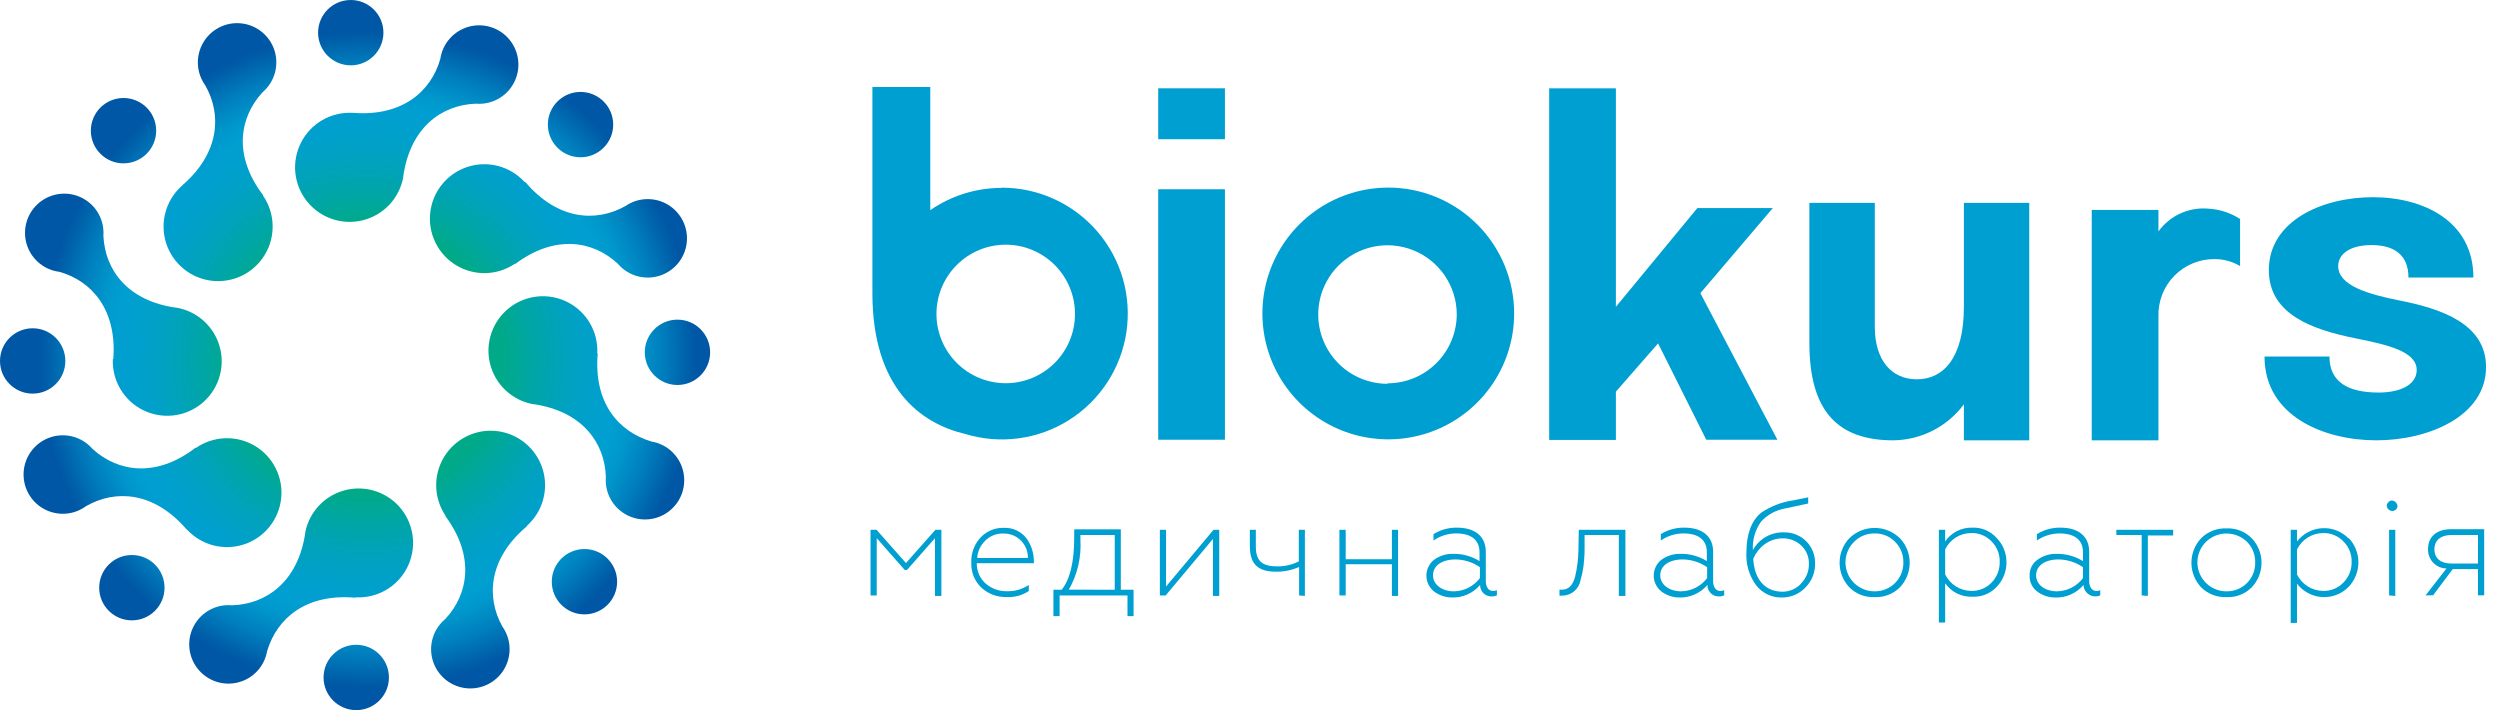 <?xml version="1.0" encoding="UTF-8"?>
<svg xmlns="http://www.w3.org/2000/svg" width="176" height="50" viewBox="0 0 176 50" fill="none">
  <g clip-path="url(#clip0_816_78)">
    <path d="M25.045 42.05C25.779 42.089 26.509 41.916 27.147 41.552C27.785 41.188 28.306 40.648 28.646 39.997C28.986 39.345 29.132 38.61 29.066 37.878C29 37.146 28.725 36.448 28.274 35.868C27.823 35.288 27.214 34.85 26.521 34.606C25.828 34.362 25.079 34.322 24.364 34.492C23.648 34.662 22.997 35.033 22.487 35.563C21.977 36.092 21.631 36.757 21.488 37.478V37.533C20.97 40.986 18.725 42.527 16.37 42.61H16.301C15.767 42.568 15.232 42.682 14.761 42.938C14.291 43.195 13.905 43.583 13.651 44.055C13.398 44.526 13.286 45.062 13.331 45.596C13.376 46.13 13.575 46.639 13.905 47.062C14.234 47.484 14.679 47.802 15.186 47.977C15.692 48.151 16.239 48.174 16.758 48.043C17.278 47.913 17.748 47.633 18.112 47.24C18.476 46.847 18.718 46.356 18.808 45.828C19.499 43.535 21.522 41.774 25.024 42.078L25.045 42.05Z" fill="url(#paint0_radial_816_78)"></path>
    <path d="M25.079 49.993C26.35 49.993 27.38 48.963 27.38 47.693C27.38 46.423 26.35 45.393 25.079 45.393C23.809 45.393 22.779 46.423 22.779 47.693C22.779 48.963 23.809 49.993 25.079 49.993Z" fill="url(#paint1_radial_816_78)"></path>
    <path d="M37.118 36.994C37.662 36.5 38.052 35.86 38.243 35.15C38.433 34.441 38.416 33.691 38.192 32.991C37.969 32.291 37.549 31.67 36.982 31.202C36.416 30.734 35.727 30.438 34.997 30.351C34.268 30.263 33.528 30.387 32.867 30.708C32.206 31.029 31.651 31.533 31.268 32.16C30.885 32.787 30.691 33.511 30.708 34.246C30.725 34.98 30.953 35.695 31.364 36.304V36.345C33.437 39.149 32.981 41.815 31.364 43.563L31.316 43.604C30.909 43.953 30.612 44.412 30.461 44.926C30.31 45.441 30.312 45.988 30.467 46.501C30.622 47.014 30.922 47.471 31.332 47.816C31.742 48.162 32.244 48.38 32.776 48.446C33.307 48.511 33.847 48.42 34.328 48.184C34.809 47.949 35.212 47.578 35.486 47.117C35.76 46.657 35.895 46.127 35.873 45.591C35.851 45.056 35.674 44.538 35.364 44.102C34.21 42.029 34.404 39.322 37.07 37.07L37.118 36.994Z" fill="url(#paint2_radial_816_78)"></path>
    <path d="M41.145 43.252C42.415 43.252 43.445 42.222 43.445 40.952C43.445 39.682 42.415 38.652 41.145 38.652C39.874 38.652 38.845 39.682 38.845 40.952C38.845 42.222 39.874 43.252 41.145 43.252Z" fill="url(#paint3_radial_816_78)"></path>
    <path d="M42.05 24.866C42.085 24.132 41.907 23.404 41.539 22.768C41.172 22.132 40.629 21.615 39.976 21.279C39.323 20.942 38.587 20.801 37.856 20.871C37.125 20.941 36.429 21.22 35.852 21.674C35.274 22.128 34.839 22.738 34.599 23.432C34.358 24.126 34.322 24.875 34.495 25.589C34.668 26.303 35.042 26.952 35.574 27.459C36.105 27.966 36.771 28.311 37.492 28.45H37.547C41.001 28.954 42.562 31.165 42.651 33.548V33.61C42.613 34.144 42.731 34.678 42.99 35.147C43.25 35.615 43.64 35.998 44.113 36.249C44.587 36.5 45.123 36.608 45.656 36.559C46.19 36.511 46.697 36.309 47.118 35.977C47.539 35.645 47.854 35.199 48.025 34.691C48.196 34.183 48.216 33.637 48.082 33.118C47.949 32.6 47.667 32.131 47.272 31.769C46.877 31.408 46.385 31.169 45.856 31.082C43.556 30.391 41.788 28.381 42.078 24.907L42.05 24.866Z" fill="url(#paint4_radial_816_78)"></path>
    <path d="M47.693 27.103C48.963 27.103 49.993 26.073 49.993 24.803C49.993 23.533 48.963 22.503 47.693 22.503C46.422 22.503 45.393 23.533 45.393 24.803C45.393 26.073 46.422 27.103 47.693 27.103Z" fill="url(#paint5_radial_816_78)"></path>
    <path d="M36.932 12.812C36.437 12.27 35.797 11.88 35.087 11.691C34.378 11.501 33.629 11.52 32.929 11.743C32.23 11.967 31.61 12.387 31.142 12.954C30.674 13.52 30.379 14.209 30.292 14.938C30.204 15.667 30.328 16.406 30.649 17.067C30.969 17.728 31.473 18.283 32.099 18.666C32.726 19.048 33.45 19.243 34.184 19.227C34.918 19.21 35.632 18.983 36.241 18.573H36.289C39.052 16.501 41.746 16.929 43.5 18.573C43.5 18.573 43.5 18.573 43.542 18.621C43.896 19.017 44.357 19.303 44.87 19.444C45.383 19.584 45.925 19.574 46.432 19.414C46.939 19.254 47.389 18.951 47.728 18.542C48.067 18.132 48.281 17.634 48.344 17.106C48.407 16.578 48.316 16.043 48.083 15.566C47.849 15.088 47.483 14.688 47.028 14.413C46.572 14.139 46.048 14.001 45.516 14.018C44.985 14.034 44.47 14.203 44.032 14.505C41.96 15.672 39.252 15.486 36.994 12.826L36.932 12.812Z" fill="url(#paint6_radial_816_78)"></path>
    <path d="M40.869 11.072C42.14 11.072 43.169 10.042 43.169 8.772C43.169 7.502 42.14 6.472 40.869 6.472C39.599 6.472 38.569 7.502 38.569 8.772C38.569 10.042 39.599 11.072 40.869 11.072Z" fill="url(#paint7_radial_816_78)"></path>
    <path d="M24.783 7.943C24.047 7.911 23.317 8.091 22.681 8.461C22.045 8.832 21.528 9.378 21.194 10.034C20.859 10.689 20.719 11.428 20.792 12.161C20.865 12.893 21.148 13.59 21.605 14.167C22.063 14.743 22.677 15.177 23.374 15.415C24.071 15.652 24.821 15.685 25.536 15.508C26.251 15.331 26.9 14.952 27.406 14.417C27.911 13.881 28.252 13.212 28.388 12.488C28.388 12.488 28.388 12.488 28.388 12.433C28.872 8.979 31.075 7.405 33.458 7.301H33.527C34.064 7.341 34.6 7.223 35.071 6.963C35.542 6.702 35.926 6.31 36.177 5.834C36.428 5.358 36.534 4.819 36.483 4.283C36.432 3.748 36.225 3.239 35.889 2.819C35.553 2.399 35.101 2.086 34.59 1.919C34.078 1.752 33.529 1.738 33.01 1.879C32.49 2.02 32.023 2.309 31.666 2.712C31.309 3.114 31.077 3.612 30.999 4.144C30.35 6.438 28.319 8.213 24.866 7.943H24.783Z" fill="url(#paint8_radial_816_78)"></path>
    <path d="M24.693 4.6C25.963 4.6 26.993 3.57 26.993 2.3C26.993 1.03 25.963 0 24.693 0C23.422 0 22.393 1.03 22.393 2.3C22.393 3.57 23.422 4.6 24.693 4.6Z" fill="url(#paint9_radial_816_78)"></path>
    <path d="M12.757 13.123C12.214 13.622 11.827 14.266 11.64 14.978C11.453 15.691 11.476 16.442 11.704 17.143C11.933 17.843 12.358 18.463 12.929 18.928C13.5 19.394 14.193 19.685 14.925 19.768C15.657 19.85 16.397 19.72 17.058 19.394C17.718 19.067 18.27 18.557 18.649 17.925C19.028 17.294 19.217 16.566 19.193 15.83C19.17 15.093 18.935 14.379 18.517 13.773V13.731C16.411 10.968 16.853 8.282 18.462 6.52L18.511 6.472C18.914 6.119 19.206 5.657 19.351 5.141C19.496 4.625 19.488 4.078 19.328 3.567C19.168 3.056 18.863 2.602 18.449 2.261C18.036 1.92 17.533 1.707 17 1.647C16.468 1.587 15.929 1.683 15.451 1.924C14.972 2.165 14.573 2.539 14.304 3.002C14.034 3.465 13.905 3.997 13.932 4.532C13.959 5.067 14.141 5.583 14.456 6.016C15.63 8.088 15.457 10.789 12.819 13.061L12.757 13.123Z" fill="url(#paint10_radial_816_78)"></path>
    <path d="M8.696 11.5C9.966 11.5 10.996 10.47 10.996 9.2C10.996 7.93 9.966 6.9 8.696 6.9C7.425 6.9 6.396 7.93 6.396 9.2C6.396 10.47 7.425 11.5 8.696 11.5Z" fill="url(#paint11_radial_816_78)"></path>
    <path d="M7.943 25.294C7.916 26.028 8.1 26.755 8.473 27.387C8.847 28.02 9.394 28.532 10.051 28.862C10.707 29.192 11.444 29.327 12.175 29.25C12.905 29.173 13.598 28.888 14.172 28.429C14.745 27.969 15.174 27.355 15.408 26.659C15.642 25.962 15.671 25.213 15.491 24.501C15.312 23.788 14.931 23.143 14.395 22.64C13.859 22.138 13.19 21.8 12.468 21.668H12.433C8.98 21.198 7.398 19.001 7.28 16.619V16.577C7.316 16.042 7.195 15.508 6.932 15.041C6.669 14.573 6.276 14.193 5.8 13.945C5.325 13.697 4.787 13.593 4.254 13.646C3.72 13.698 3.213 13.905 2.795 14.24C2.377 14.576 2.065 15.026 1.898 15.535C1.731 16.045 1.716 16.592 1.855 17.11C1.993 17.628 2.28 18.094 2.679 18.452C3.078 18.81 3.573 19.044 4.103 19.126H4.145C6.445 19.754 8.234 21.785 7.978 25.259L7.943 25.294Z" fill="url(#paint12_radial_816_78)"></path>
    <path d="M2.3 27.711C3.57 27.711 4.6 26.681 4.6 25.411C4.6 24.141 3.57 23.111 2.3 23.111C1.03 23.111 0 24.141 0 25.411C0 26.681 1.03 27.711 2.3 27.711Z" fill="url(#paint13_radial_816_78)"></path>
    <path d="M13.179 37.298C13.68 37.835 14.324 38.217 15.036 38.398C15.748 38.579 16.497 38.552 17.194 38.32C17.89 38.088 18.506 37.66 18.966 37.088C19.427 36.516 19.714 35.824 19.793 35.094C19.872 34.364 19.739 33.626 19.41 32.969C19.082 32.312 18.572 31.763 17.941 31.388C17.309 31.013 16.584 30.827 15.85 30.852C15.116 30.877 14.404 31.113 13.8 31.531H13.752C10.989 33.651 8.309 33.223 6.541 31.627L6.493 31.579C6.138 31.177 5.674 30.887 5.158 30.744C4.641 30.602 4.094 30.612 3.583 30.775C3.073 30.937 2.62 31.245 2.281 31.66C1.942 32.075 1.731 32.58 1.674 33.112C1.617 33.645 1.716 34.183 1.959 34.661C2.202 35.139 2.579 35.535 3.044 35.802C3.508 36.069 4.041 36.196 4.576 36.166C5.111 36.136 5.626 35.951 6.057 35.633C8.13 34.446 10.823 34.604 13.11 37.243L13.179 37.298Z" fill="url(#paint14_radial_816_78)"></path>
    <path d="M9.283 43.673C10.554 43.673 11.584 42.644 11.584 41.373C11.584 40.103 10.554 39.073 9.283 39.073C8.013 39.073 6.983 40.103 6.983 41.373C6.983 42.644 8.013 43.673 9.283 43.673Z" fill="url(#paint15_radial_816_78)"></path>
    <path d="M61.286 41.919V37.298H61.708L63.78 39.64L65.852 37.298H66.273V41.953H65.824V37.885L63.855 40.123H63.69L61.721 37.885V41.919H61.286Z" fill="#009FD1"></path>
    <path d="M69.07 41.353C68.838 41.125 68.656 40.852 68.537 40.549C68.418 40.247 68.365 39.923 68.379 39.598C68.356 38.954 68.587 38.327 69.022 37.851C69.234 37.622 69.494 37.442 69.782 37.323C70.07 37.204 70.381 37.148 70.693 37.16C71.014 37.149 71.332 37.219 71.618 37.364C71.905 37.509 72.15 37.724 72.33 37.989C72.623 38.44 72.781 38.964 72.786 39.502V39.647H68.766C68.76 39.915 68.812 40.181 68.918 40.428C69.025 40.675 69.182 40.896 69.381 41.076C69.807 41.447 70.357 41.641 70.921 41.622C71.456 41.631 71.981 41.477 72.427 41.18V41.608C71.967 41.916 71.418 42.064 70.866 42.029C70.537 42.041 70.209 41.987 69.9 41.871C69.592 41.755 69.31 41.578 69.07 41.353ZM72.365 39.281C72.369 39.054 72.328 38.829 72.244 38.618C72.16 38.408 72.034 38.217 71.874 38.056C71.714 37.896 71.523 37.769 71.313 37.684C71.103 37.599 70.878 37.557 70.652 37.561C70.407 37.55 70.162 37.592 69.935 37.684C69.707 37.776 69.502 37.915 69.333 38.093C69.015 38.41 68.823 38.832 68.794 39.281H72.365Z" fill="#009FD1"></path>
    <path d="M74.161 43.376V41.518H74.741C75.335 40.786 75.625 39.557 75.625 37.83V37.264H78.906V41.518H79.804V43.376H79.376V41.919H74.596V43.376H74.161ZM78.478 41.518V37.664H76.061V37.989C76.138 39.218 75.855 40.442 75.246 41.511L78.478 41.518Z" fill="#009FD1"></path>
    <path d="M81.655 41.919V37.298H82.09V41.29L85.433 37.298H85.834V41.953H85.392V37.94L82.063 41.919H81.655Z" fill="#009FD1"></path>
    <path d="M91.457 41.919V39.916C90.945 40.141 90.392 40.254 89.833 40.247C88.597 40.247 87.989 39.743 87.989 38.452V37.298H88.411V38.452C88.411 39.501 88.846 39.874 89.93 39.874C90.453 39.878 90.969 39.757 91.436 39.522V37.298H91.864V41.953L91.457 41.919Z" fill="#009FD1"></path>
    <path d="M94.295 41.919V37.298H94.737V39.37H97.99V37.298H98.425V41.953H97.99V39.722H94.737V41.919H94.295Z" fill="#009FD1"></path>
    <path d="M100.953 41.636C100.786 41.502 100.652 41.333 100.559 41.141C100.466 40.948 100.418 40.737 100.418 40.524C100.418 40.31 100.466 40.099 100.559 39.907C100.652 39.714 100.786 39.545 100.953 39.411C101.354 39.121 101.84 38.972 102.335 38.99C102.979 38.984 103.611 39.161 104.158 39.501V38.887C104.158 37.989 103.557 37.553 102.5 37.553C101.935 37.556 101.384 37.729 100.919 38.051V37.602C101.416 37.294 101.992 37.135 102.576 37.146C103.785 37.146 104.6 37.712 104.6 38.845V40.917C104.6 41.318 104.794 41.608 105.104 41.608C105.2 41.611 105.295 41.59 105.381 41.546V41.912C105.262 41.968 105.132 41.994 105.001 41.988C104.895 41.99 104.789 41.97 104.69 41.93C104.592 41.89 104.502 41.831 104.428 41.755C104.353 41.679 104.294 41.59 104.255 41.491C104.216 41.392 104.197 41.286 104.2 41.18C103.954 41.469 103.647 41.699 103.3 41.852C102.953 42.005 102.576 42.078 102.197 42.064C101.747 42.057 101.312 41.907 100.953 41.636ZM104.186 40.696V39.93C103.683 39.584 103.09 39.394 102.48 39.384C101.492 39.384 100.884 39.833 100.884 40.503C100.884 41.173 101.534 41.629 102.349 41.629C102.706 41.625 103.057 41.538 103.376 41.377C103.695 41.215 103.972 40.982 104.186 40.696Z" fill="#009FD1"></path>
    <path d="M111.148 37.298H114.429V41.953H113.966V37.664H111.555V38.652C111.555 39.129 111.514 39.529 111.479 39.854C111.434 40.193 111.363 40.528 111.265 40.855C111.211 41.159 111.051 41.435 110.813 41.632C110.576 41.829 110.276 41.936 109.967 41.933C109.907 41.941 109.847 41.941 109.787 41.933V41.511H109.987C110.423 41.511 110.733 41.194 110.885 40.607C111.032 39.998 111.11 39.375 111.12 38.749L111.148 37.298Z" fill="#009FD1"></path>
    <path d="M116.957 41.636C116.79 41.502 116.655 41.333 116.562 41.141C116.47 40.948 116.422 40.737 116.422 40.524C116.422 40.31 116.47 40.099 116.562 39.907C116.655 39.714 116.79 39.545 116.957 39.411C117.357 39.121 117.844 38.972 118.338 38.99C118.982 38.984 119.615 39.161 120.162 39.501V38.887C120.162 37.989 119.561 37.553 118.504 37.553C117.939 37.556 117.387 37.729 116.922 38.051V37.602C117.419 37.294 117.995 37.135 118.58 37.146C119.789 37.146 120.604 37.712 120.604 38.845V40.917C120.604 41.318 120.797 41.608 121.108 41.608C121.204 41.611 121.299 41.59 121.384 41.546V41.912C121.266 41.968 121.135 41.994 121.004 41.988C120.898 41.99 120.792 41.97 120.694 41.93C120.595 41.89 120.506 41.831 120.431 41.755C120.356 41.679 120.297 41.59 120.258 41.491C120.219 41.392 120.2 41.286 120.203 41.18C119.958 41.469 119.65 41.699 119.303 41.852C118.956 42.005 118.579 42.078 118.2 42.064C117.751 42.057 117.315 41.907 116.957 41.636ZM120.182 40.696V39.93C119.68 39.584 119.086 39.394 118.476 39.384C117.489 39.384 116.881 39.833 116.881 40.503C116.881 41.173 117.53 41.629 118.345 41.629C118.702 41.624 119.054 41.538 119.372 41.376C119.691 41.215 119.968 40.982 120.182 40.696Z" fill="#009FD1"></path>
    <path d="M123.636 41.208C123.149 40.548 122.905 39.74 122.946 38.921C122.946 37.595 123.298 36.649 124.003 36.083C124.674 35.636 125.436 35.343 126.234 35.226L127.297 35.012V35.447L125.66 35.799C125.015 35.913 124.425 36.236 123.982 36.718C123.565 37.302 123.36 38.011 123.402 38.728C123.617 38.334 123.938 38.009 124.329 37.788C124.719 37.567 125.164 37.46 125.612 37.478C125.899 37.473 126.183 37.526 126.449 37.634C126.715 37.742 126.956 37.902 127.158 38.105C127.361 38.308 127.52 38.55 127.627 38.816C127.734 39.082 127.786 39.367 127.781 39.654C127.79 39.972 127.733 40.289 127.614 40.585C127.495 40.881 127.317 41.149 127.09 41.373C126.877 41.594 126.622 41.77 126.339 41.888C126.057 42.007 125.753 42.067 125.446 42.064C125.098 42.073 124.753 42.001 124.439 41.852C124.125 41.703 123.85 41.482 123.636 41.208ZM126.786 41.083C126.968 40.903 127.112 40.688 127.208 40.45C127.304 40.213 127.351 39.958 127.346 39.702C127.354 39.458 127.309 39.215 127.215 38.99C127.121 38.764 126.979 38.562 126.8 38.396C126.449 38.071 125.987 37.892 125.508 37.899C125.043 37.897 124.589 38.047 124.217 38.327C123.871 38.587 123.6 38.932 123.429 39.329C123.498 40.766 124.237 41.657 125.501 41.657C125.745 41.654 125.986 41.602 126.21 41.504C126.433 41.405 126.634 41.262 126.8 41.083H126.786Z" fill="#009FD1"></path>
    <path d="M131.973 42.036C131.644 42.053 131.315 41.999 131.008 41.88C130.701 41.761 130.423 41.579 130.191 41.346C129.751 40.878 129.507 40.261 129.507 39.619C129.507 38.977 129.751 38.36 130.191 37.892C130.667 37.426 131.307 37.166 131.973 37.166C132.639 37.166 133.279 37.426 133.755 37.892C134.197 38.358 134.444 38.976 134.444 39.619C134.444 40.261 134.197 40.88 133.755 41.346C133.522 41.578 133.244 41.76 132.937 41.879C132.63 41.998 132.302 42.052 131.973 42.036ZM131.973 41.629C132.24 41.633 132.506 41.583 132.753 41.482C133.001 41.381 133.226 41.231 133.415 41.042C133.603 40.852 133.752 40.627 133.852 40.379C133.952 40.131 134.001 39.865 133.997 39.598C134.004 39.328 133.955 39.059 133.854 38.809C133.753 38.558 133.602 38.331 133.409 38.141C133.224 37.949 133 37.798 132.753 37.697C132.505 37.596 132.24 37.547 131.973 37.554C131.705 37.549 131.439 37.599 131.191 37.699C130.943 37.8 130.718 37.95 130.529 38.141C130.241 38.425 130.044 38.789 129.963 39.187C129.883 39.584 129.923 39.996 130.078 40.37C130.232 40.745 130.496 41.065 130.833 41.289C131.171 41.513 131.568 41.631 131.973 41.629Z" fill="#009FD1"></path>
    <path d="M140.565 37.871C141.012 38.329 141.26 38.945 141.256 39.584C141.26 40.23 141.012 40.852 140.565 41.318C140.347 41.549 140.082 41.731 139.788 41.85C139.493 41.969 139.177 42.023 138.859 42.009C138.485 42.025 138.113 41.947 137.778 41.782C137.442 41.616 137.154 41.369 136.939 41.062V43.825H136.497V37.298H136.939V38.12C137.148 37.812 137.431 37.562 137.761 37.392C138.092 37.222 138.46 37.137 138.832 37.146C139.156 37.13 139.48 37.187 139.78 37.313C140.08 37.438 140.348 37.629 140.565 37.871ZM136.939 38.679V40.441C137.108 40.786 137.371 41.078 137.696 41.283C138.022 41.488 138.398 41.598 138.783 41.601C139.048 41.607 139.311 41.558 139.556 41.457C139.801 41.356 140.022 41.205 140.206 41.014C140.394 40.822 140.541 40.594 140.64 40.343C140.738 40.093 140.786 39.826 140.779 39.557C140.786 39.29 140.739 39.024 140.641 38.776C140.542 38.528 140.394 38.303 140.206 38.113C140.022 37.922 139.801 37.771 139.556 37.67C139.311 37.569 139.048 37.52 138.783 37.526C138.398 37.524 138.02 37.631 137.694 37.835C137.367 38.039 137.105 38.332 136.939 38.679Z" fill="#009FD1"></path>
    <path d="M143.411 41.636C143.239 41.506 143.102 41.336 143.01 41.141C142.919 40.946 142.876 40.732 142.886 40.517C142.878 40.302 142.924 40.088 143.019 39.895C143.115 39.703 143.256 39.536 143.432 39.412C143.831 39.12 144.318 38.971 144.813 38.99C145.459 38.986 146.093 39.163 146.643 39.502V38.887C146.643 37.989 146.036 37.554 144.979 37.554C144.414 37.557 143.862 37.73 143.397 38.051V37.602C143.897 37.294 144.475 37.136 145.062 37.146C146.27 37.146 147.079 37.713 147.079 38.845V40.917C147.079 41.318 147.279 41.608 147.59 41.608C147.683 41.611 147.776 41.589 147.859 41.546V41.912C147.734 41.969 147.597 41.994 147.46 41.985C147.322 41.977 147.19 41.934 147.073 41.862C146.956 41.789 146.859 41.689 146.79 41.57C146.721 41.451 146.683 41.317 146.678 41.18C146.435 41.47 146.128 41.7 145.782 41.853C145.436 42.007 145.06 42.079 144.682 42.064C144.222 42.066 143.775 41.916 143.411 41.636ZM146.643 40.697V39.93C146.138 39.585 145.542 39.395 144.93 39.384C143.95 39.384 143.342 39.833 143.342 40.503C143.342 41.173 143.984 41.629 144.806 41.629C145.163 41.624 145.515 41.538 145.833 41.376C146.152 41.215 146.429 40.982 146.643 40.697Z" fill="#009FD1"></path>
    <path d="M150.774 41.919V37.664H148.992V37.298H152.991V37.699H151.209V41.953L150.774 41.919Z" fill="#009FD1"></path>
    <path d="M156.748 42.036C156.419 42.052 156.089 41.998 155.781 41.879C155.473 41.761 155.193 41.579 154.959 41.346C154.52 40.878 154.275 40.261 154.275 39.619C154.275 38.977 154.52 38.36 154.959 37.892C155.193 37.658 155.473 37.476 155.781 37.357C156.089 37.238 156.418 37.185 156.748 37.201C157.076 37.184 157.404 37.237 157.71 37.356C158.016 37.475 158.293 37.658 158.523 37.892C158.966 38.358 159.213 38.976 159.213 39.619C159.213 40.261 158.966 40.88 158.523 41.346C158.293 41.579 158.015 41.761 157.71 41.88C157.404 41.999 157.076 42.052 156.748 42.036ZM156.748 41.629C157.016 41.633 157.281 41.584 157.529 41.484C157.777 41.383 158.002 41.233 158.19 41.044C158.378 40.854 158.527 40.628 158.625 40.38C158.724 40.131 158.772 39.865 158.765 39.598C158.772 39.329 158.724 39.06 158.624 38.81C158.525 38.559 158.375 38.332 158.185 38.141C157.799 37.767 157.282 37.559 156.745 37.559C156.208 37.559 155.691 37.767 155.305 38.141C155.016 38.425 154.819 38.789 154.739 39.187C154.658 39.584 154.698 39.996 154.853 40.37C155.008 40.745 155.271 41.065 155.609 41.289C155.946 41.513 156.343 41.631 156.748 41.629Z" fill="#009FD1"></path>
    <path d="M165.341 37.871C165.785 38.331 166.033 38.945 166.031 39.584C166.033 40.23 165.786 40.85 165.341 41.318C165.099 41.564 164.806 41.755 164.484 41.878C164.162 42.002 163.817 42.054 163.472 42.032C163.128 42.011 162.792 41.916 162.488 41.753C162.183 41.59 161.917 41.364 161.708 41.09V43.853H161.266V37.298H161.708V38.12C161.918 37.847 162.185 37.622 162.49 37.461C162.795 37.299 163.131 37.205 163.475 37.185C163.82 37.164 164.165 37.218 164.486 37.343C164.808 37.467 165.1 37.659 165.341 37.906V37.871ZM161.708 38.679V40.441C161.877 40.786 162.139 41.078 162.465 41.283C162.791 41.488 163.167 41.598 163.552 41.601C163.817 41.607 164.08 41.558 164.325 41.457C164.57 41.356 164.791 41.205 164.975 41.014C165.165 40.823 165.314 40.595 165.414 40.345C165.514 40.094 165.562 39.826 165.555 39.557C165.562 39.289 165.514 39.023 165.415 38.775C165.315 38.526 165.165 38.301 164.975 38.113C164.791 37.922 164.57 37.771 164.325 37.67C164.08 37.569 163.817 37.52 163.552 37.526C163.168 37.529 162.792 37.638 162.466 37.841C162.141 38.045 161.878 38.335 161.708 38.679Z" fill="#009FD1"></path>
    <path d="M168.145 35.35C168.463 34.998 169.022 35.557 168.67 35.875C168.318 36.193 167.793 35.675 168.145 35.35ZM168.193 41.919V37.298H168.628V41.953L168.193 41.919Z" fill="#009FD1"></path>
    <path d="M170.756 41.919L172.234 40.019C172.057 40.018 171.882 39.98 171.72 39.909C171.557 39.838 171.411 39.735 171.29 39.606C171.168 39.477 171.074 39.325 171.014 39.158C170.953 38.992 170.926 38.815 170.935 38.638C170.935 37.816 171.509 37.257 172.538 37.257H174.886V41.912H174.451V40.061H172.676L171.295 41.905L170.756 41.919ZM174.451 39.674V37.664H172.593C171.82 37.664 171.384 38.037 171.384 38.672C171.384 39.308 171.82 39.674 172.593 39.674H174.451Z" fill="#009FD1"></path>
    <path d="M81.538 6.217H86.235V9.801H81.538V6.217ZM81.538 13.324H86.235V30.957H81.538V13.324Z" fill="#009FD1"></path>
    <path d="M125.128 30.957H120.121L116.729 24.175L113.759 27.573V30.971H109.062V6.217H113.759V21.599L119.492 14.65H124.804L119.706 20.638L125.128 30.957Z" fill="#009FD1"></path>
    <path d="M142.859 30.999H138.258V28.464C137.681 29.241 136.931 29.874 136.069 30.314C135.206 30.753 134.254 30.988 133.285 30.999C129.362 30.999 127.38 28.927 127.38 24.14V14.284H131.987V23.028C131.987 25.314 133.127 26.703 134.95 26.703C136.773 26.703 138.258 25.252 138.258 21.605V14.284H142.859V30.999Z" fill="#009FD1"></path>
    <path d="M151.955 14.781V16.294C152.353 15.741 152.889 15.303 153.509 15.022C154.13 14.741 154.813 14.627 155.491 14.691C156.278 14.739 157.039 14.989 157.701 15.417V18.732C157.169 18.413 156.56 18.244 155.94 18.242C155.409 18.232 154.881 18.331 154.389 18.531C153.897 18.732 153.451 19.031 153.078 19.41C152.705 19.788 152.413 20.239 152.22 20.734C152.027 21.229 151.937 21.758 151.955 22.289V30.999H147.258V14.781H151.955Z" fill="#009FD1"></path>
    <path d="M174.127 19.54H169.555C169.555 17.903 168.505 17.254 166.957 17.254C165.41 17.254 164.609 17.903 164.609 18.732C164.609 20.113 166.743 20.714 168.871 21.143C171.903 21.73 175.018 22.814 175.018 25.839C175.018 29.293 170.977 30.999 167.296 30.999C163.614 30.999 159.422 29.3 159.422 25.1H163.994C163.994 26.889 165.293 27.635 167.448 27.635C169.057 27.635 170.135 27.048 170.135 26.053C170.135 24.727 168.063 24.265 165.749 23.802C162.91 23.215 159.726 22.192 159.726 19.015C159.726 15.562 163.463 13.883 167.047 13.883C170.632 13.883 174.127 15.582 174.127 19.54Z" fill="#009FD1"></path>
    <path d="M97.735 13.206C95.983 13.206 94.271 13.725 92.815 14.697C91.358 15.67 90.222 17.052 89.551 18.669C88.879 20.286 88.702 22.066 89.041 23.784C89.38 25.502 90.22 27.081 91.456 28.322C92.692 29.563 94.268 30.409 95.985 30.755C97.701 31.101 99.482 30.93 101.102 30.265C102.722 29.6 104.108 28.469 105.086 27.016C106.064 25.564 106.59 23.854 106.596 22.103C106.601 20.936 106.375 19.78 105.932 18.701C105.488 17.622 104.836 16.641 104.013 15.814C103.19 14.988 102.211 14.332 101.134 13.884C100.056 13.437 98.901 13.206 97.735 13.206ZM97.679 27.02C96.717 27.02 95.775 26.735 94.975 26.201C94.174 25.667 93.549 24.908 93.178 24.02C92.808 23.131 92.709 22.153 92.894 21.208C93.079 20.263 93.539 19.394 94.217 18.71C94.895 18.027 95.76 17.559 96.703 17.366C97.646 17.174 98.625 17.264 99.517 17.627C100.409 17.99 101.173 18.608 101.714 19.405C102.255 20.201 102.548 21.14 102.556 22.103C102.557 22.744 102.431 23.378 102.187 23.971C101.942 24.563 101.583 25.102 101.13 25.555C100.677 26.009 100.139 26.369 99.547 26.614C98.955 26.86 98.32 26.986 97.679 26.986V27.02Z" fill="#009FD1"></path>
    <path d="M70.527 13.227C68.728 13.225 66.972 13.772 65.492 14.795V6.127H61.417V20.631C61.417 27.345 64.822 29.811 67.944 30.55C69.163 30.922 70.448 31.028 71.712 30.858C72.975 30.689 74.187 30.249 75.265 29.568C76.343 28.888 77.261 27.983 77.957 26.915C78.653 25.847 79.111 24.642 79.299 23.381C79.487 22.12 79.4 20.834 79.046 19.61C78.691 18.385 78.076 17.252 77.244 16.287C76.411 15.321 75.38 14.547 74.221 14.017C73.062 13.486 71.802 13.212 70.527 13.213V13.227ZM75.68 22.103C75.68 23.396 75.166 24.636 74.252 25.551C73.337 26.465 72.097 26.979 70.804 26.979C69.51 26.979 68.27 26.465 67.356 25.551C66.441 24.636 65.927 23.396 65.927 22.103C65.927 20.809 66.441 19.569 67.356 18.655C68.27 17.74 69.51 17.226 70.804 17.226C72.097 17.226 73.337 17.74 74.252 18.655C75.166 19.569 75.68 20.809 75.68 22.103Z" fill="#009FD1"></path>
  </g>
  <defs>
    <radialGradient id="paint0_radial_816_78" cx="0" cy="0" r="1" gradientUnits="userSpaceOnUse" gradientTransform="translate(25.908 25.314) scale(23.111 23.111)">
      <stop offset="0.41" stop-color="#00AA88"></stop>
      <stop offset="0.5" stop-color="#00A6A4"></stop>
      <stop offset="0.6" stop-color="#00A2BD"></stop>
      <stop offset="0.69" stop-color="#00A0CC"></stop>
      <stop offset="0.77" stop-color="#009FD1"></stop>
      <stop offset="0.82" stop-color="#0097CC"></stop>
      <stop offset="0.89" stop-color="#0081BF"></stop>
      <stop offset="0.98" stop-color="#005EA9"></stop>
      <stop offset="1" stop-color="#0057A5"></stop>
    </radialGradient>
    <radialGradient id="paint1_radial_816_78" cx="0" cy="0" r="1" gradientUnits="userSpaceOnUse" gradientTransform="translate(25.908 25.314) scale(23.111 23.111)">
      <stop offset="0.41" stop-color="#00AA88"></stop>
      <stop offset="0.5" stop-color="#00A6A4"></stop>
      <stop offset="0.6" stop-color="#00A2BD"></stop>
      <stop offset="0.69" stop-color="#00A0CC"></stop>
      <stop offset="0.77" stop-color="#009FD1"></stop>
      <stop offset="0.82" stop-color="#0097CC"></stop>
      <stop offset="0.89" stop-color="#0081BF"></stop>
      <stop offset="0.98" stop-color="#005EA9"></stop>
      <stop offset="1" stop-color="#0057A5"></stop>
    </radialGradient>
    <radialGradient id="paint2_radial_816_78" cx="0" cy="0" r="1" gradientUnits="userSpaceOnUse" gradientTransform="translate(25.908 25.314) scale(23.111 23.111)">
      <stop offset="0.41" stop-color="#00AA88"></stop>
      <stop offset="0.5" stop-color="#00A6A4"></stop>
      <stop offset="0.6" stop-color="#00A2BD"></stop>
      <stop offset="0.69" stop-color="#00A0CC"></stop>
      <stop offset="0.77" stop-color="#009FD1"></stop>
      <stop offset="0.82" stop-color="#0097CC"></stop>
      <stop offset="0.89" stop-color="#0081BF"></stop>
      <stop offset="0.98" stop-color="#005EA9"></stop>
      <stop offset="1" stop-color="#0057A5"></stop>
    </radialGradient>
    <radialGradient id="paint3_radial_816_78" cx="0" cy="0" r="1" gradientUnits="userSpaceOnUse" gradientTransform="translate(25.908 25.314) scale(23.111 23.111)">
      <stop offset="0.41" stop-color="#00AA88"></stop>
      <stop offset="0.5" stop-color="#00A6A4"></stop>
      <stop offset="0.6" stop-color="#00A2BD"></stop>
      <stop offset="0.69" stop-color="#00A0CC"></stop>
      <stop offset="0.77" stop-color="#009FD1"></stop>
      <stop offset="0.82" stop-color="#0097CC"></stop>
      <stop offset="0.89" stop-color="#0081BF"></stop>
      <stop offset="0.98" stop-color="#005EA9"></stop>
      <stop offset="1" stop-color="#0057A5"></stop>
    </radialGradient>
    <radialGradient id="paint4_radial_816_78" cx="0" cy="0" r="1" gradientUnits="userSpaceOnUse" gradientTransform="translate(25.909 25.314) scale(23.111 23.111)">
      <stop offset="0.41" stop-color="#00AA88"></stop>
      <stop offset="0.5" stop-color="#00A6A4"></stop>
      <stop offset="0.6" stop-color="#00A2BD"></stop>
      <stop offset="0.69" stop-color="#00A0CC"></stop>
      <stop offset="0.77" stop-color="#009FD1"></stop>
      <stop offset="0.82" stop-color="#0097CC"></stop>
      <stop offset="0.89" stop-color="#0081BF"></stop>
      <stop offset="0.98" stop-color="#005EA9"></stop>
      <stop offset="1" stop-color="#0057A5"></stop>
    </radialGradient>
    <radialGradient id="paint5_radial_816_78" cx="0" cy="0" r="1" gradientUnits="userSpaceOnUse" gradientTransform="translate(25.908 25.314) scale(23.111 23.111)">
      <stop offset="0.41" stop-color="#00AA88"></stop>
      <stop offset="0.5" stop-color="#00A6A4"></stop>
      <stop offset="0.6" stop-color="#00A2BD"></stop>
      <stop offset="0.69" stop-color="#00A0CC"></stop>
      <stop offset="0.77" stop-color="#009FD1"></stop>
      <stop offset="0.82" stop-color="#0097CC"></stop>
      <stop offset="0.89" stop-color="#0081BF"></stop>
      <stop offset="0.98" stop-color="#005EA9"></stop>
      <stop offset="1" stop-color="#0057A5"></stop>
    </radialGradient>
    <radialGradient id="paint6_radial_816_78" cx="0" cy="0" r="1" gradientUnits="userSpaceOnUse" gradientTransform="translate(25.908 25.314) scale(23.111 23.111)">
      <stop offset="0.41" stop-color="#00AA88"></stop>
      <stop offset="0.5" stop-color="#00A6A4"></stop>
      <stop offset="0.6" stop-color="#00A2BD"></stop>
      <stop offset="0.69" stop-color="#00A0CC"></stop>
      <stop offset="0.77" stop-color="#009FD1"></stop>
      <stop offset="0.82" stop-color="#0097CC"></stop>
      <stop offset="0.89" stop-color="#0081BF"></stop>
      <stop offset="0.98" stop-color="#005EA9"></stop>
      <stop offset="1" stop-color="#0057A5"></stop>
    </radialGradient>
    <radialGradient id="paint7_radial_816_78" cx="0" cy="0" r="1" gradientUnits="userSpaceOnUse" gradientTransform="translate(25.909 25.314) scale(23.111 23.111)">
      <stop offset="0.41" stop-color="#00AA88"></stop>
      <stop offset="0.5" stop-color="#00A6A4"></stop>
      <stop offset="0.6" stop-color="#00A2BD"></stop>
      <stop offset="0.69" stop-color="#00A0CC"></stop>
      <stop offset="0.77" stop-color="#009FD1"></stop>
      <stop offset="0.82" stop-color="#0097CC"></stop>
      <stop offset="0.89" stop-color="#0081BF"></stop>
      <stop offset="0.98" stop-color="#005EA9"></stop>
      <stop offset="1" stop-color="#0057A5"></stop>
    </radialGradient>
    <radialGradient id="paint8_radial_816_78" cx="0" cy="0" r="1" gradientUnits="userSpaceOnUse" gradientTransform="translate(25.909 25.314) scale(23.111 23.111)">
      <stop offset="0.41" stop-color="#00AA88"></stop>
      <stop offset="0.5" stop-color="#00A6A4"></stop>
      <stop offset="0.6" stop-color="#00A2BD"></stop>
      <stop offset="0.69" stop-color="#00A0CC"></stop>
      <stop offset="0.77" stop-color="#009FD1"></stop>
      <stop offset="0.82" stop-color="#0097CC"></stop>
      <stop offset="0.89" stop-color="#0081BF"></stop>
      <stop offset="0.98" stop-color="#005EA9"></stop>
      <stop offset="1" stop-color="#0057A5"></stop>
    </radialGradient>
    <radialGradient id="paint9_radial_816_78" cx="0" cy="0" r="1" gradientUnits="userSpaceOnUse" gradientTransform="translate(25.908 25.314) scale(23.111 23.111)">
      <stop offset="0.41" stop-color="#00AA88"></stop>
      <stop offset="0.5" stop-color="#00A6A4"></stop>
      <stop offset="0.6" stop-color="#00A2BD"></stop>
      <stop offset="0.69" stop-color="#00A0CC"></stop>
      <stop offset="0.77" stop-color="#009FD1"></stop>
      <stop offset="0.82" stop-color="#0097CC"></stop>
      <stop offset="0.89" stop-color="#0081BF"></stop>
      <stop offset="0.98" stop-color="#005EA9"></stop>
      <stop offset="1" stop-color="#0057A5"></stop>
    </radialGradient>
    <radialGradient id="paint10_radial_816_78" cx="0" cy="0" r="1" gradientUnits="userSpaceOnUse" gradientTransform="translate(25.908 25.314) scale(23.111 23.111)">
      <stop offset="0.41" stop-color="#00AA88"></stop>
      <stop offset="0.5" stop-color="#00A6A4"></stop>
      <stop offset="0.6" stop-color="#00A2BD"></stop>
      <stop offset="0.69" stop-color="#00A0CC"></stop>
      <stop offset="0.77" stop-color="#009FD1"></stop>
      <stop offset="0.82" stop-color="#0097CC"></stop>
      <stop offset="0.89" stop-color="#0081BF"></stop>
      <stop offset="0.98" stop-color="#005EA9"></stop>
      <stop offset="1" stop-color="#0057A5"></stop>
    </radialGradient>
    <radialGradient id="paint11_radial_816_78" cx="0" cy="0" r="1" gradientUnits="userSpaceOnUse" gradientTransform="translate(25.908 25.314) scale(23.111 23.111)">
      <stop offset="0.41" stop-color="#00AA88"></stop>
      <stop offset="0.5" stop-color="#00A6A4"></stop>
      <stop offset="0.6" stop-color="#00A2BD"></stop>
      <stop offset="0.69" stop-color="#00A0CC"></stop>
      <stop offset="0.77" stop-color="#009FD1"></stop>
      <stop offset="0.82" stop-color="#0097CC"></stop>
      <stop offset="0.89" stop-color="#0081BF"></stop>
      <stop offset="0.98" stop-color="#005EA9"></stop>
      <stop offset="1" stop-color="#0057A5"></stop>
    </radialGradient>
    <radialGradient id="paint12_radial_816_78" cx="0" cy="0" r="1" gradientUnits="userSpaceOnUse" gradientTransform="translate(25.909 25.314) scale(23.111 23.111)">
      <stop offset="0.41" stop-color="#00AA88"></stop>
      <stop offset="0.5" stop-color="#00A6A4"></stop>
      <stop offset="0.6" stop-color="#00A2BD"></stop>
      <stop offset="0.69" stop-color="#00A0CC"></stop>
      <stop offset="0.77" stop-color="#009FD1"></stop>
      <stop offset="0.82" stop-color="#0097CC"></stop>
      <stop offset="0.89" stop-color="#0081BF"></stop>
      <stop offset="0.98" stop-color="#005EA9"></stop>
      <stop offset="1" stop-color="#0057A5"></stop>
    </radialGradient>
    <radialGradient id="paint13_radial_816_78" cx="0" cy="0" r="1" gradientUnits="userSpaceOnUse" gradientTransform="translate(25.908 25.314) scale(23.111 23.111)">
      <stop offset="0.41" stop-color="#00AA88"></stop>
      <stop offset="0.5" stop-color="#00A6A4"></stop>
      <stop offset="0.6" stop-color="#00A2BD"></stop>
      <stop offset="0.69" stop-color="#00A0CC"></stop>
      <stop offset="0.77" stop-color="#009FD1"></stop>
      <stop offset="0.82" stop-color="#0097CC"></stop>
      <stop offset="0.89" stop-color="#0081BF"></stop>
      <stop offset="0.98" stop-color="#005EA9"></stop>
      <stop offset="1" stop-color="#0057A5"></stop>
    </radialGradient>
    <radialGradient id="paint14_radial_816_78" cx="0" cy="0" r="1" gradientUnits="userSpaceOnUse" gradientTransform="translate(25.908 25.314) scale(23.111 23.111)">
      <stop offset="0.41" stop-color="#00AA88"></stop>
      <stop offset="0.5" stop-color="#00A6A4"></stop>
      <stop offset="0.6" stop-color="#00A2BD"></stop>
      <stop offset="0.69" stop-color="#00A0CC"></stop>
      <stop offset="0.77" stop-color="#009FD1"></stop>
      <stop offset="0.82" stop-color="#0097CC"></stop>
      <stop offset="0.89" stop-color="#0081BF"></stop>
      <stop offset="0.98" stop-color="#005EA9"></stop>
      <stop offset="1" stop-color="#0057A5"></stop>
    </radialGradient>
    <radialGradient id="paint15_radial_816_78" cx="0" cy="0" r="1" gradientUnits="userSpaceOnUse" gradientTransform="translate(25.909 25.314) scale(23.111 23.111)">
      <stop offset="0.41" stop-color="#00AA88"></stop>
      <stop offset="0.5" stop-color="#00A6A4"></stop>
      <stop offset="0.6" stop-color="#00A2BD"></stop>
      <stop offset="0.69" stop-color="#00A0CC"></stop>
      <stop offset="0.77" stop-color="#009FD1"></stop>
      <stop offset="0.82" stop-color="#0097CC"></stop>
      <stop offset="0.89" stop-color="#0081BF"></stop>
      <stop offset="0.98" stop-color="#005EA9"></stop>
      <stop offset="1" stop-color="#0057A5"></stop>
    </radialGradient>
    <clipPath id="clip0_816_78">
      <rect width="175.018" height="50" fill="white"></rect>
    </clipPath>
  </defs>
</svg>
